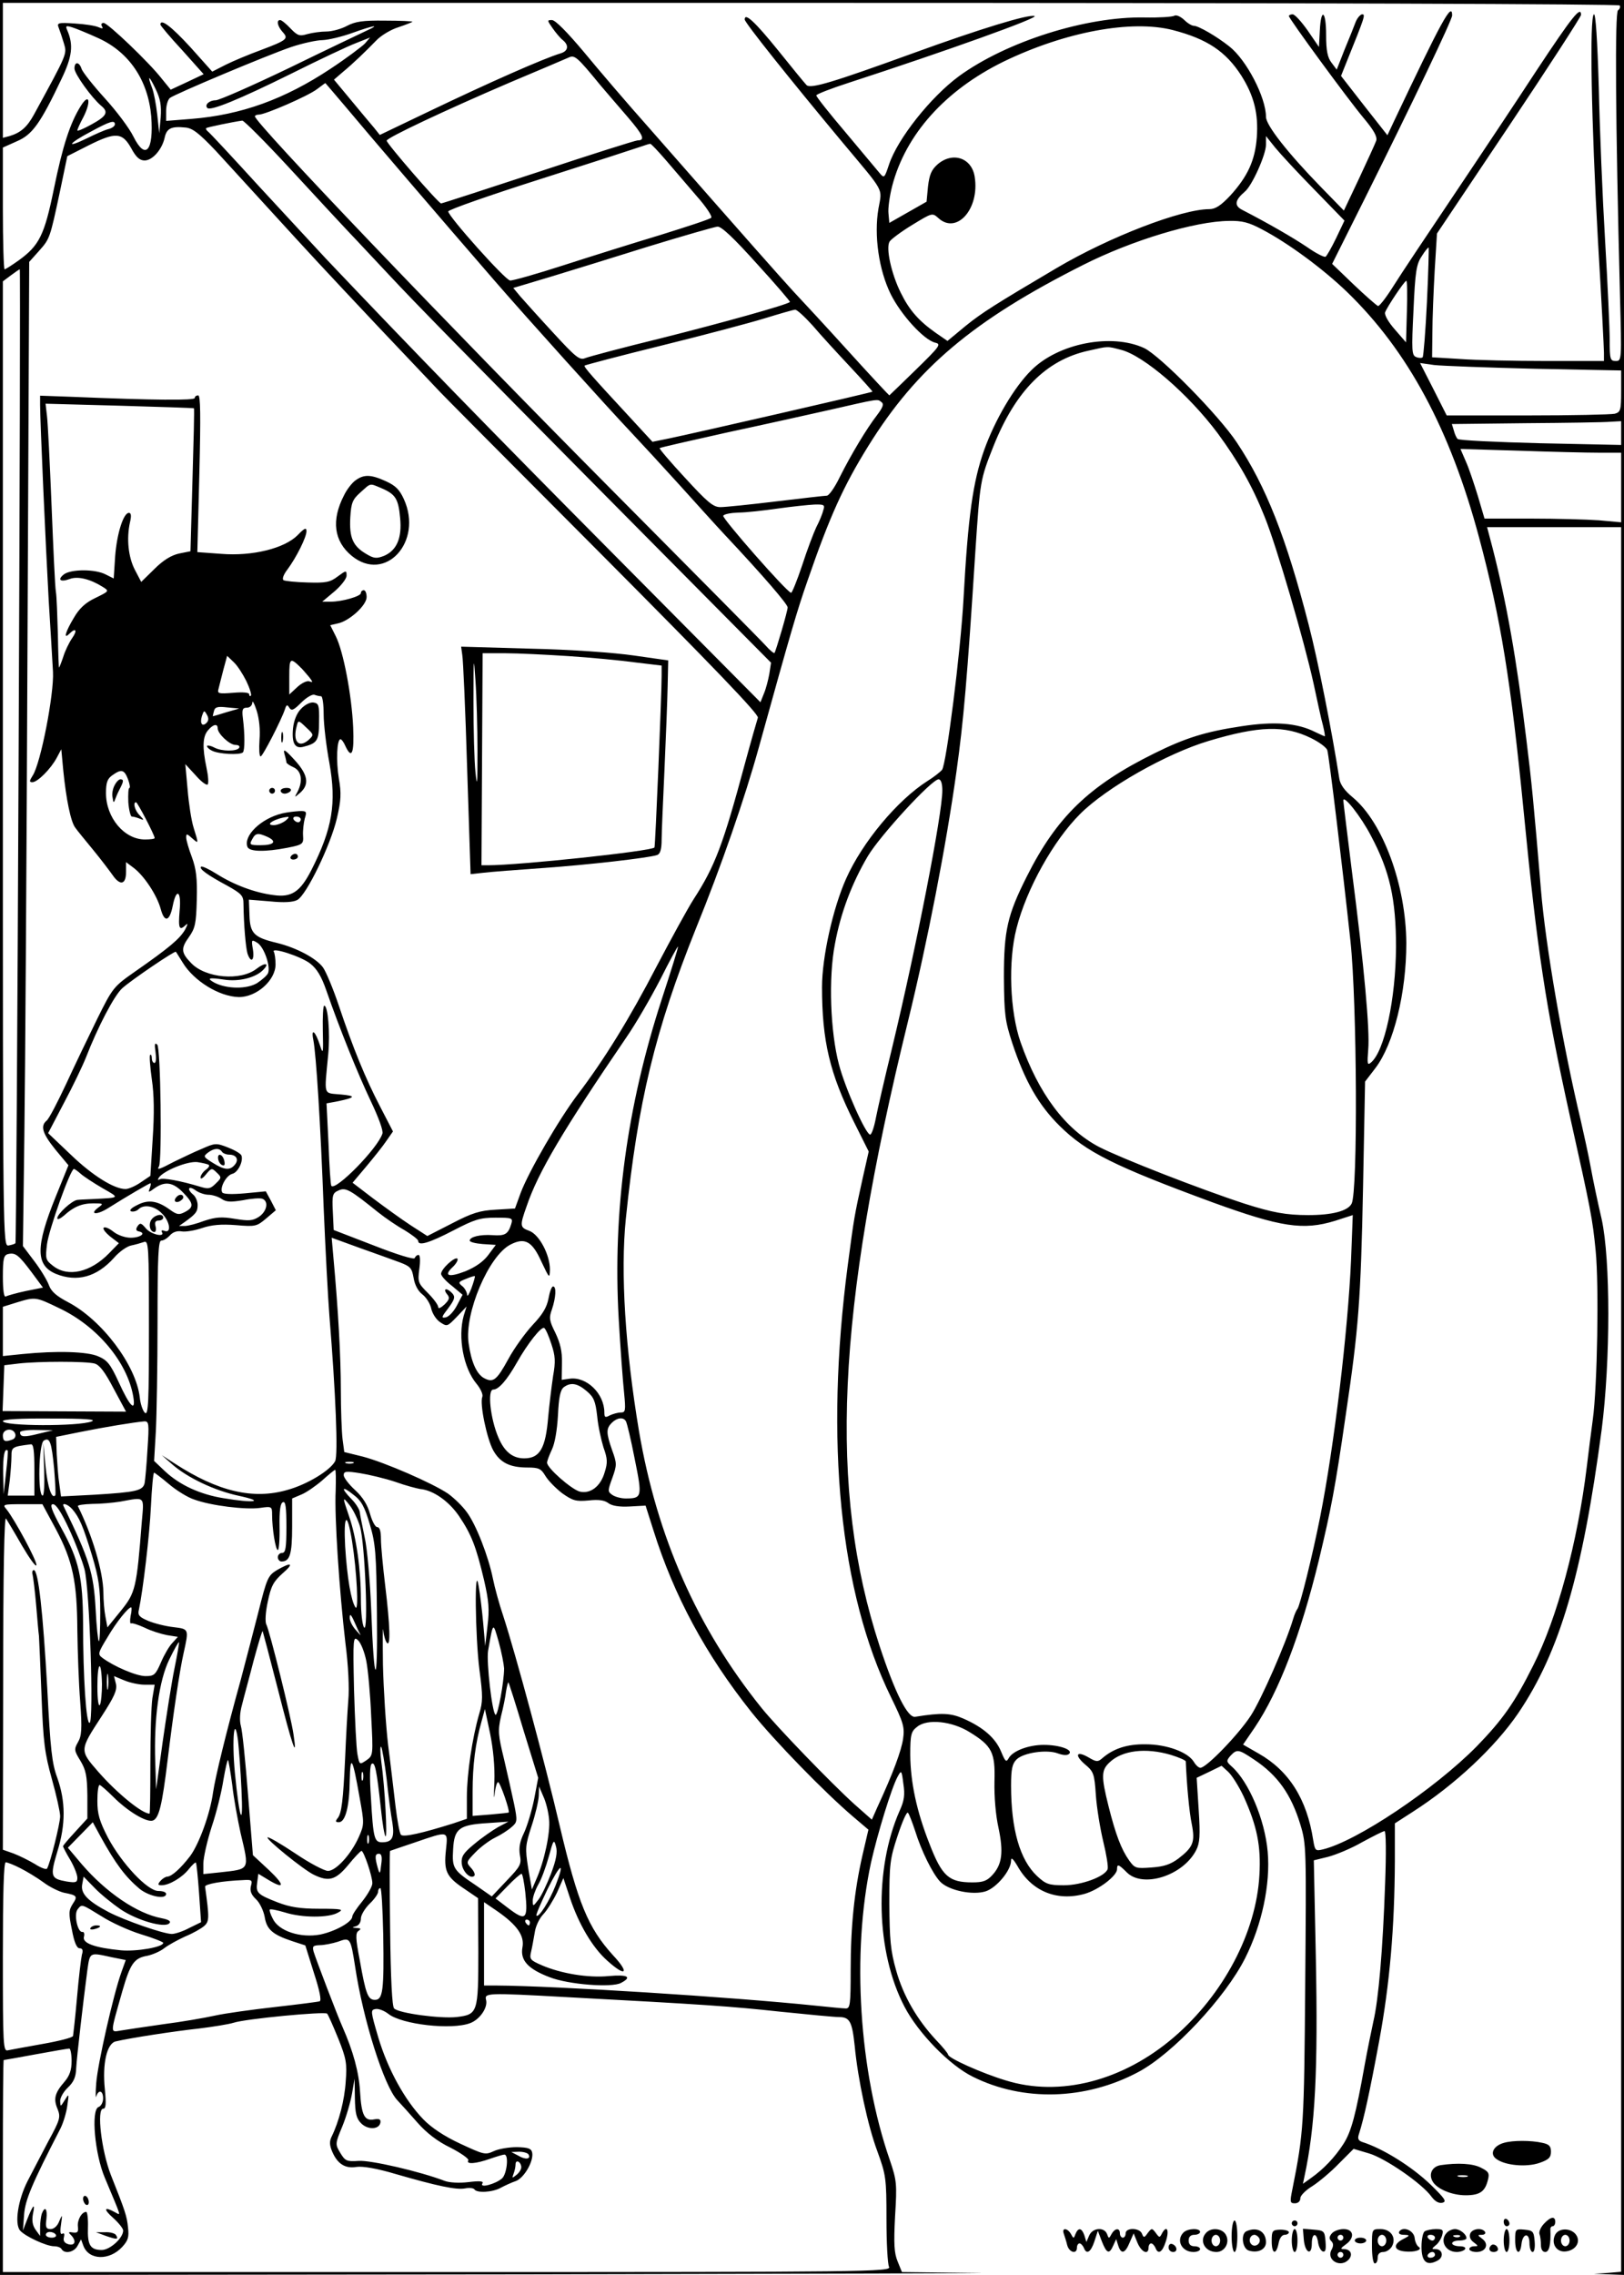 <?xml version="1.0" standalone="no"?>
<!DOCTYPE svg PUBLIC "-//W3C//DTD SVG 20010904//EN"
 "http://www.w3.org/TR/2001/REC-SVG-20010904/DTD/svg10.dtd">
<svg version="1.0" xmlns="http://www.w3.org/2000/svg"
 width="567pt" height="794pt" viewBox="0 0 567 794"
 preserveAspectRatio="xMidYMid meet">

<g transform="translate(0,794) scale(0.1,-0.1)"
fill="#000000" stroke="none">
<path d="M0 3970 l0 -3970 1833 2 c1007 2 1716 4 1574 5 l-258 3 -15 37 c-12
29 -14 60 -9 157 7 114 6 125 -18 196 -108 311 -134 723 -66 1039 23 102 72
262 93 300 13 24 14 23 20 -25 6 -38 3 -59 -13 -94 -90 -204 -83 -493 17 -684
48 -92 157 -204 238 -244 176 -88 394 -82 578 16 121 64 304 260 373 397 59
117 89 259 79 372 -10 113 -66 244 -125 297 -20 18 -20 20 -5 38 23 24 28 23
82 -13 83 -55 130 -122 162 -227 21 -69 21 -82 17 -559 -4 -491 -5 -514 -45
-715 -9 -44 -8 -48 9 -48 11 0 19 7 19 18 0 9 19 28 42 42 22 14 64 49 92 78
l52 52 54 -16 c57 -17 185 -105 218 -151 12 -16 25 -24 38 -21 16 4 9 14 -40
62 -65 63 -167 127 -240 150 -14 5 -17 12 -11 29 17 53 37 144 70 322 37 200
54 395 55 631 l0 130 62 40 c147 94 288 226 369 345 145 214 224 485 291 989
31 242 31 593 0 735 -13 55 -30 136 -38 180 -8 44 -24 116 -34 160 -64 268
-124 615 -140 810 -25 300 -33 380 -51 525 -34 279 -69 477 -118 668 l-19 72
234 0 234 0 0 -3044 0 -3045 -47 -4 -48 -3 53 -2 52 -2 0 3970 0 3970 -2835 0
-2835 0 0 -3970z m5655 3951 c3 -5 0 -13 -6 -17 -11 -7 -9 -379 7 -996 6 -227
6 -228 -15 -228 -19 0 -21 6 -21 73 0 39 -7 196 -16 347 -9 151 -19 392 -22
535 -5 168 -11 258 -17 255 -16 -8 -9 -379 14 -789 12 -200 21 -377 21 -392
l0 -29 -202 0 c-112 0 -247 3 -300 7 l-98 6 1 86 c0 47 4 145 8 216 l8 130
252 376 c138 206 251 381 251 387 0 33 -31 -6 -156 -195 -75 -115 -172 -260
-214 -323 -199 -297 -248 -370 -288 -433 -24 -38 -47 -67 -51 -65 -5 2 -43 35
-85 75 l-75 72 114 228 c168 337 305 624 305 639 0 50 -37 -19 -203 -369 l-23
-49 -81 103 -81 104 20 50 c63 156 66 165 54 165 -6 0 -17 -12 -23 -27 -6 -16
-23 -59 -39 -97 l-27 -69 -18 24 c-14 18 -19 42 -19 97 0 85 -18 97 -22 15
l-3 -57 -39 57 c-22 31 -45 57 -53 57 -7 0 -13 -3 -13 -6 0 -9 205 -289 261
-356 36 -43 48 -65 44 -79 -4 -11 -31 -70 -60 -132 l-53 -112 -79 81 c-117
120 -193 217 -193 246 0 68 -68 199 -128 246 -44 35 -108 72 -124 72 -7 0 -22
9 -34 21 -13 12 -28 18 -34 14 -7 -4 -53 -7 -104 -6 -204 4 -482 -84 -648
-205 -99 -73 -214 -218 -244 -308 -16 -48 -17 -49 -33 -30 -9 11 -62 74 -118
141 -57 67 -103 125 -103 130 0 4 51 24 113 44 347 113 667 228 649 233 -21 7
-191 -45 -422 -129 -281 -102 -360 -126 -374 -112 -6 6 -52 62 -100 122 -81
100 -116 132 -116 107 0 -11 159 -210 339 -426 153 -183 141 -160 128 -234
-16 -93 1 -214 43 -299 36 -72 115 -159 155 -169 22 -5 17 -12 -68 -95 -50
-49 -92 -89 -92 -89 -1 0 -65 68 -141 152 -76 84 -164 179 -195 212 -51 56
-140 156 -505 572 -73 82 -174 200 -225 262 -58 69 -100 112 -112 112 -17 0
-17 -1 2 -28 11 -16 27 -35 36 -42 22 -18 19 -38 -7 -46 -60 -18 -248 -101
-467 -206 l-165 -79 -20 25 c-12 14 -48 57 -81 97 l-59 71 29 25 c40 33 83 75
119 112 16 17 51 38 77 46 27 9 49 18 49 19 0 2 -43 4 -96 4 -77 1 -103 -3
-132 -18 -20 -11 -53 -20 -72 -20 -19 0 -49 -4 -67 -9 -27 -8 -34 -6 -59 20
-15 16 -31 29 -36 29 -14 0 -9 -22 9 -42 21 -23 16 -28 -77 -63 -41 -15 -96
-38 -122 -51 l-47 -24 -76 85 c-67 73 -105 102 -105 79 0 -3 34 -44 76 -89
l75 -84 -57 -27 -58 -27 -31 38 c-44 57 -188 194 -203 195 -8 0 -10 -5 -6 -12
5 -8 2 -9 -12 -3 -10 5 -48 11 -83 13 -59 4 -63 2 -56 -15 4 -10 12 -34 18
-54 11 -38 14 -32 -104 -248 -24 -44 -46 -64 -86 -76 l-23 -6 0 235 0 236
2819 0 c1730 0 2822 -4 2826 -9z m-5312 -114 c108 -49 174 -147 185 -273 9
-121 -20 -155 -62 -71 -14 29 -59 89 -100 134 -41 45 -77 91 -81 102 -8 26
-25 27 -25 2 0 -19 60 -102 93 -130 27 -22 20 -36 -33 -65 -27 -15 -50 -25
-50 -21 0 3 9 24 21 46 28 55 21 87 -9 39 -37 -59 -63 -138 -94 -290 -33 -161
-51 -197 -123 -249 -24 -17 -46 -31 -49 -31 -3 0 -6 96 -6 213 l0 212 49 22
c54 23 82 62 156 218 37 77 42 118 20 169 -7 16 -5 17 16 11 13 -4 55 -21 92
-38z m937 26 c-19 -9 -141 -67 -270 -130 -129 -62 -245 -113 -257 -113 -22 0
-40 -16 -29 -27 11 -11 111 30 289 118 100 50 204 99 231 109 l48 19 -18 -21
c-11 -11 -64 -51 -120 -88 -160 -106 -311 -161 -486 -175 l-88 -7 0 35 c0 19
6 39 13 45 18 14 339 149 424 178 39 13 89 24 110 24 21 1 67 12 103 25 75 27
101 31 50 8z m2815 2 c120 -31 185 -75 239 -159 44 -70 60 -132 54 -215 -6
-81 -32 -137 -93 -204 -33 -35 -52 -47 -73 -47 -97 0 -349 -97 -532 -205 -215
-127 -261 -156 -318 -202 l-64 -53 -42 29 c-58 41 -91 78 -121 139 -33 66 -53
157 -39 179 5 8 41 35 79 58 69 42 70 43 91 24 64 -59 145 32 127 144 -10 66
-77 89 -130 43 -21 -19 -28 -35 -33 -77 l-5 -53 -65 -37 -65 -37 -3 33 c-2 18
4 61 13 96 47 180 185 334 389 434 215 104 446 147 591 110z m-2000 -191 c22
-26 66 -77 97 -113 54 -63 62 -81 34 -81 -7 0 -162 -49 -346 -110 -183 -60
-336 -110 -340 -110 -9 0 -190 209 -190 219 0 10 206 107 430 203 102 43 194
82 205 87 21 10 29 4 110 -95z m-1534 -114 l-5 -55 -7 65 c-4 36 -12 78 -18
93 -18 47 -11 45 12 -3 17 -35 21 -58 18 -100z m645 38 c69 -83 331 -389 521
-608 110 -127 393 -441 482 -535 31 -33 104 -112 161 -175 57 -63 128 -142
159 -175 138 -147 221 -244 221 -255 0 -13 -41 -152 -46 -159 -2 -2 -16 9 -30
25 -14 16 -259 263 -543 549 -564 568 -1241 1276 -1241 1299 0 3 6 6 14 6 22
0 172 65 203 89 15 11 28 21 29 21 0 0 32 -37 70 -82z m-805 -63 c-1 -6 -11
-13 -24 -16 -12 -3 -46 -18 -74 -32 -76 -37 -65 -18 15 24 68 37 84 41 83 24z
m610 -152 c85 -92 192 -208 239 -257 47 -50 94 -100 105 -112 94 -101 258
-268 758 -773 l579 -584 -6 -39 c-4 -22 -12 -53 -19 -69 l-12 -30 -510 514
c-438 441 -707 718 -1005 1032 -36 39 -142 153 -236 255 -93 102 -173 188
-179 192 -5 4 -7 9 -5 11 4 3 95 22 126 26 6 0 80 -74 165 -166z m-258 61 c40
-44 122 -133 182 -199 158 -173 182 -199 390 -420 104 -110 194 -205 200 -211
5 -7 261 -264 569 -573 396 -398 557 -565 552 -576 -3 -9 -24 -82 -46 -163
-75 -279 -104 -356 -178 -470 -20 -31 -78 -137 -129 -234 -96 -185 -184 -327
-276 -448 -66 -87 -171 -269 -199 -343 l-20 -55 -67 -4 c-55 -3 -82 -11 -153
-48 l-86 -44 -59 38 c-32 21 -90 63 -130 93 l-72 55 48 57 c26 31 58 71 70 89
l23 33 -45 87 c-52 100 -94 203 -144 352 -19 57 -44 117 -55 133 -23 32 -92
69 -161 86 -80 19 -94 33 -96 96 l-2 55 74 -6 c48 -5 81 -3 95 5 32 17 116
191 138 284 15 64 16 89 7 140 -10 61 -7 137 6 137 3 0 11 -10 16 -22 23 -50
32 -29 28 64 -5 111 -34 265 -61 318 l-19 38 26 6 c40 8 101 63 101 92 0 13
-4 24 -10 24 -5 0 -10 -4 -10 -10 0 -11 -65 -30 -105 -30 l-30 0 43 36 c23 20
42 44 42 55 0 19 -1 19 -31 -3 -26 -20 -41 -23 -105 -21 -41 1 -79 5 -84 8 -6
4 0 20 14 38 31 42 66 112 66 133 0 14 -7 11 -30 -13 -46 -47 -159 -75 -268
-66 l-83 6 7 274 c5 204 4 273 -4 273 -7 0 -12 -4 -12 -9 0 -9 -139 -8 -428 4
l-112 4 0 -32 c0 -60 20 -502 30 -682 6 -99 13 -211 15 -250 4 -77 -43 -320
-71 -362 -12 -19 -12 -23 -1 -23 18 0 64 46 85 85 l16 30 7 -75 c10 -99 26
-179 42 -199 6 -9 35 -44 62 -77 28 -34 58 -74 68 -88 26 -38 47 -34 47 10 l0
35 28 -21 c37 -29 80 -95 93 -142 13 -49 31 -45 42 10 13 66 31 52 24 -18 -5
-61 -1 -70 22 -48 8 8 6 0 -3 -17 -19 -32 -54 -62 -176 -147 -73 -51 -77 -56
-130 -163 -30 -61 -79 -163 -109 -228 -30 -64 -60 -122 -68 -128 -23 -19 -15
-45 31 -102 l45 -54 -45 -111 c-70 -173 -70 -238 1 -268 74 -30 143 -11 203
56 18 21 45 40 60 43 15 3 35 9 44 12 17 7 18 -12 18 -300 0 -259 -2 -306 -14
-296 -7 6 -16 31 -18 54 -13 112 -132 270 -250 332 -40 21 -59 37 -67 59 -6
17 -29 55 -51 84 l-40 53 5 382 c3 210 8 983 11 1718 l6 1335 34 38 c38 43 38
42 74 211 l25 120 75 38 c94 47 117 45 148 -10 17 -32 30 -43 47 -43 27 0 61
38 70 80 7 32 23 40 72 35 25 -2 47 -19 106 -81z m3836 -136 l105 -108 -29
-61 c-16 -33 -33 -63 -37 -65 -4 -3 -34 12 -65 34 -51 34 -134 82 -225 129
-30 15 -27 34 8 64 25 20 74 129 74 164 l0 30 32 -40 c18 -22 79 -88 137 -147z
m-2265 104 c27 -31 75 -88 108 -126 33 -37 56 -72 51 -76 -4 -5 -84 -31 -177
-60 -93 -28 -246 -76 -339 -106 -93 -30 -177 -54 -186 -53 -16 0 -216 224
-216 241 0 6 146 57 325 114 179 57 336 108 350 113 14 5 27 9 30 9 3 1 27
-25 54 -56z m2081 -242 c92 -48 214 -138 298 -219 213 -206 360 -480 461 -857
76 -284 111 -501 156 -959 48 -491 76 -674 161 -1060 74 -331 79 -359 90 -470
12 -120 6 -474 -10 -590 -5 -38 -15 -113 -21 -165 -32 -262 -103 -527 -187
-693 -65 -130 -106 -188 -197 -282 -148 -150 -420 -332 -538 -360 -25 -6 -27
-4 -33 32 -22 144 -85 243 -191 303 l-54 31 41 60 c84 125 160 322 224 585 42
176 56 246 94 509 44 296 52 394 60 795 l7 365 36 47 c64 84 108 263 108 436
-1 203 -82 422 -187 509 -29 24 -44 45 -47 66 -26 166 -74 410 -107 537 -78
303 -149 483 -251 636 -63 95 -267 302 -323 329 -114 53 -300 17 -394 -77 -60
-59 -127 -173 -165 -279 -39 -110 -56 -228 -72 -519 -10 -184 -60 -578 -75
-597 -8 -9 -30 -26 -51 -39 -105 -67 -227 -213 -284 -341 -46 -103 -84 -274
-84 -378 0 -188 27 -302 112 -472 l51 -102 -21 -93 c-29 -131 -30 -136 -52
-303 -81 -615 -28 -1144 151 -1509 43 -88 48 -104 42 -145 -6 -41 -34 -118
-90 -239 l-19 -43 -60 53 c-83 75 -274 273 -326 338 -225 280 -364 596 -427
965 -48 287 -65 554 -46 741 42 408 102 657 245 1014 88 216 171 456 219 630
114 411 134 479 171 585 77 223 125 329 212 469 169 272 366 438 749 631 170
86 391 153 510 154 45 1 69 -5 114 -29z m-1762 -121 c66 -72 117 -132 115
-133 -11 -10 -237 -73 -448 -126 -135 -33 -255 -65 -267 -70 -19 -8 -32 2
-111 88 -49 53 -101 111 -115 127 l-25 30 127 38 c69 21 225 69 346 107 121
37 229 68 240 69 14 1 58 -41 138 -130z m2339 -133 c-5 -103 -12 -189 -15
-193 -3 -3 -14 -3 -23 1 -15 6 -16 22 -9 163 6 135 10 161 29 189 11 18 22 31
24 30 1 -2 -1 -87 -6 -190z m-4917 -1583 c-4 -934 -9 -1700 -11 -1702 -3 -3
-13 -6 -24 -8 -20 -3 -20 10 -20 1681 l0 1684 28 21 c15 11 29 21 31 21 2 0 0
-764 -4 -1697z m4847 1550 l-3 -108 -39 45 c-23 26 -37 51 -34 60 7 19 67 109
74 110 3 0 4 -48 2 -107z m-2074 -50 c27 -32 86 -96 130 -143 44 -47 79 -86
78 -87 -2 -3 -631 -147 -709 -163 l-59 -12 -82 89 c-125 135 -159 173 -155
177 2 2 123 34 269 70 146 36 308 79 360 95 52 16 100 30 106 30 6 1 34 -25
62 -56z m1076 -84 c79 -20 235 -154 338 -292 71 -97 120 -182 163 -290 41
-100 138 -432 171 -582 13 -60 27 -127 33 -147 5 -21 8 -38 6 -38 -1 0 -16 7
-33 15 -63 32 -143 38 -259 20 -126 -19 -195 -41 -302 -94 -229 -113 -342
-223 -446 -430 -68 -135 -80 -189 -80 -351 1 -131 4 -153 29 -230 44 -133 92
-217 166 -290 92 -91 190 -140 535 -267 237 -86 315 -98 426 -64 l62 20 -6
-157 c-11 -249 -59 -650 -108 -897 -27 -136 -70 -308 -79 -320 -4 -5 -11 -21
-15 -35 -26 -87 -111 -281 -148 -338 -43 -66 -155 -182 -176 -182 -6 0 -16 9
-23 21 -21 34 -95 61 -168 61 -65 1 -113 -15 -152 -49 -15 -13 -20 -13 -47 3
-43 25 -51 9 -13 -24 30 -25 33 -32 38 -107 3 -44 15 -117 26 -163 11 -45 18
-88 15 -96 -10 -26 -91 -56 -153 -56 -52 0 -63 4 -93 32 -60 56 -91 163 -91
316 0 57 4 76 19 91 24 24 107 36 145 21 20 -7 33 -7 39 -1 14 14 -34 31 -89
31 -53 0 -108 -21 -122 -46 -9 -16 -12 -13 -27 23 -19 46 -61 84 -132 115 -44
19 -75 21 -168 6 -26 -4 -70 83 -124 247 -179 547 -151 1161 99 2180 67 273
134 617 169 870 25 177 38 328 66 766 17 254 17 254 64 373 77 192 184 300
331 332 71 16 64 16 114 3z m1443 -66 l303 -6 0 -72 c0 -67 -2 -73 -22 -79
-13 -3 -150 -6 -305 -6 l-282 0 -46 91 -47 92 49 -7 c26 -3 184 -9 350 -13z
m-2295 -162 c-35 -45 -90 -136 -131 -218 -17 -35 -37 -63 -44 -63 -6 0 -86 -9
-177 -20 -91 -11 -178 -20 -195 -20 -25 0 -45 17 -123 102 -51 55 -91 102 -89
104 2 2 107 26 233 54 126 27 288 63 359 79 175 40 168 39 182 28 10 -7 6 -18
-15 -46z m-2385 24 c2 -1 -1 -113 -5 -250 l-7 -249 -40 -8 c-27 -6 -55 -23
-86 -54 l-46 -45 -22 42 c-23 44 -30 109 -17 167 5 21 4 32 -4 32 -19 0 -42
-72 -48 -152 l-5 -77 -28 14 c-36 19 -119 19 -145 1 -25 -19 -14 -29 19 -17
28 11 72 0 115 -27 24 -15 24 -15 -25 -39 -34 -16 -56 -36 -75 -69 -29 -48
-38 -78 -16 -56 23 23 29 12 10 -15 -11 -16 -25 -45 -31 -65 -7 -21 -14 -38
-15 -38 -1 0 -3 53 -4 118 -2 64 -4 131 -7 147 -3 17 -9 152 -15 300 -6 149
-13 289 -16 313 l-5 43 258 -7 c142 -4 259 -8 260 -9z m4983 -87 l0 -41 -282
6 c-155 4 -285 10 -289 15 -4 4 -10 17 -13 29 l-7 23 258 3 c142 1 275 3 296
5 l37 2 0 -42z m-77 -68 l77 0 0 -121 0 -122 -77 7 c-42 3 -149 6 -238 6
l-162 0 -23 78 c-13 42 -31 97 -42 121 l-19 44 203 -6 c112 -4 238 -7 281 -7z
m-2709 -202 c-3 -13 -14 -39 -24 -58 -9 -19 -32 -79 -49 -132 -18 -54 -36 -98
-39 -97 -15 2 -242 261 -237 269 4 6 27 10 53 11 26 0 88 7 137 14 50 7 107
13 128 14 35 1 38 -1 31 -21z m-2014 -595 c12 -25 19 -48 16 -51 -3 -3 -6 -1
-6 5 0 6 -22 8 -56 5 -51 -4 -56 -3 -51 14 3 11 10 41 17 67 l13 48 23 -22
c13 -12 32 -42 44 -66z m195 42 c5 -6 17 -19 25 -29 13 -17 13 -19 0 -14 -8 3
-27 -6 -42 -20 l-28 -26 0 63 c0 67 3 68 45 26z m66 -95 c5 0 9 -28 9 -63 0
-35 9 -111 20 -170 25 -140 11 -228 -63 -374 -39 -76 -69 -96 -132 -87 -65 8
-139 36 -199 74 -27 17 -51 28 -54 25 -8 -7 22 -29 91 -66 50 -28 57 -35 57
-63 1 -75 8 -153 14 -174 12 -35 25 -25 19 14 -6 35 -5 36 16 23 23 -15 46
-81 37 -105 -3 -8 -20 -23 -38 -35 -36 -22 -106 -21 -149 1 -29 16 -21 19 33
11 51 -8 109 6 136 33 25 25 8 28 -22 5 -56 -44 -179 -33 -229 20 -35 36 -36
51 -7 91 21 30 25 46 27 130 2 74 -2 107 -17 148 -11 29 -20 60 -20 69 0 14 2
14 20 -2 24 -21 24 -22 6 36 -8 25 -17 85 -21 133 l-8 89 36 -39 c19 -22 38
-36 42 -32 4 4 2 30 -4 58 -15 71 -14 110 6 132 18 21 33 23 33 6 0 -19 42
-58 62 -58 11 0 16 -4 13 -10 -8 -13 -61 -13 -87 1 -11 6 -22 8 -25 6 -2 -3 5
-11 17 -17 23 -12 97 -16 108 -6 7 8 7 63 0 119 -4 31 -1 37 14 37 10 0 18 7
19 18 0 9 7 -3 15 -28 9 -28 13 -67 10 -102 -2 -32 -1 -58 4 -58 7 0 72 126
85 165 5 16 8 17 15 5 8 -12 15 -9 42 18 18 18 39 30 46 27 8 -3 18 -5 23 -5z
m-331 -56 c-25 -8 -46 -14 -47 -14 0 0 1 8 4 18 3 14 12 17 46 13 l42 -4 -45
-13z m-69 -37 c-15 -15 -24 -2 -16 24 7 20 8 21 17 5 7 -12 7 -21 -1 -29z
m3856 -53 c29 -14 54 -33 57 -42 6 -18 54 -416 81 -667 23 -215 26 -876 4
-916 -13 -26 -69 -40 -151 -40 -78 0 -126 9 -223 40 -156 51 -430 158 -508
198 -118 62 -211 186 -274 366 -37 107 -44 281 -14 397 35 138 129 306 222
399 92 92 302 211 449 255 177 53 265 55 357 10z m-4130 -144 c6 -16 8 -30 5
-30 -4 0 -5 -22 -4 -50 2 -27 8 -50 12 -50 5 0 17 -3 27 -7 17 -7 17 -6 1 11
-17 16 -25 46 -13 46 5 0 65 -115 65 -125 0 -3 -15 -5 -34 -5 -72 0 -136 76
-136 162 0 37 5 50 22 62 32 23 42 20 55 -14z m2843 -39 c0 -82 -90 -544 -176
-901 -25 -102 -50 -211 -56 -242 -6 -32 -15 -58 -20 -58 -15 0 -87 161 -109
245 -30 114 -37 302 -14 420 20 109 59 212 115 307 43 72 223 268 247 268 8 0
13 -14 13 -39z m1497 -159 c65 -122 87 -220 87 -387 -1 -181 -40 -365 -88
-404 -12 -10 -13 -4 -9 46 6 66 -14 290 -58 630 -16 128 -29 235 -29 239 0 22
62 -56 97 -124z m-2477 -571 c-121 -372 -171 -739 -150 -1112 6 -106 15 -224
19 -261 6 -62 5 -68 -12 -68 -10 0 -27 -5 -38 -10 -16 -9 -19 -7 -19 10 0 66
-62 126 -121 118 l-28 -4 1 58 c1 42 -6 70 -23 106 -21 42 -23 52 -12 82 14
42 16 80 4 80 -5 0 -12 -19 -16 -42 -6 -31 -20 -55 -55 -92 -26 -28 -65 -82
-85 -119 -41 -75 -53 -84 -85 -67 -26 14 -45 57 -54 122 -15 104 70 305 146
344 50 26 76 12 108 -59 28 -59 29 -61 30 -28 0 51 -37 122 -72 135 -33 12
-34 17 -9 87 40 118 128 266 347 587 34 49 87 141 120 205 32 64 60 115 61
113 2 -1 -24 -84 -57 -185z m-1227 126 c23 -18 39 -44 56 -93 48 -138 110
-291 155 -386 28 -59 45 -105 41 -115 -17 -52 -163 -200 -178 -182 -3 2 -7 68
-10 146 l-7 142 33 6 c69 14 73 20 17 25 -63 6 -58 -8 -44 141 7 75 -1 169
-14 169 -4 0 -6 -39 -5 -87 2 -81 1 -85 -10 -51 -16 50 -32 62 -23 18 10 -52
25 -292 36 -585 6 -143 15 -313 20 -377 22 -269 31 -488 20 -508 -17 -32 -97
-81 -166 -100 -120 -35 -243 -6 -394 92 l-45 29 34 -30 c55 -49 151 -94 236
-112 93 -20 52 -26 -55 -8 -81 13 -153 46 -204 94 l-38 36 6 102 c3 56 6 229
6 385 0 229 3 282 13 282 8 0 21 8 31 19 10 11 25 16 41 13 13 -2 45 3 71 12
33 11 66 14 118 10 68 -6 73 -4 105 23 l34 29 -17 33 -18 33 -73 -7 c-45 -4
-75 -3 -79 3 -10 16 14 60 35 65 20 5 39 44 32 64 -3 7 -24 19 -47 28 -41 16
-45 16 -92 -5 -27 -11 -70 -32 -97 -45 -51 -27 -61 -30 -52 -16 11 19 6 414
-6 425 -9 8 -10 2 -6 -26 3 -21 2 -38 -4 -38 -5 0 -9 8 -9 17 0 9 -3 14 -6 11
-3 -3 0 -41 6 -85 8 -52 9 -121 3 -208 l-8 -129 -34 -23 c-19 -13 -42 -23 -53
-23 -39 0 -114 46 -190 119 l-80 76 55 105 c31 58 65 129 77 159 42 108 99
217 127 242 31 28 184 132 187 127 2 -2 12 -19 24 -38 39 -64 127 -118 195
-120 62 -1 129 58 129 114 0 19 -3 39 -6 44 -11 18 95 -16 127 -41z m-308
-657 c3 -5 15 -10 25 -10 25 0 35 -17 20 -35 -17 -21 -37 -19 -78 7 -32 20
-33 22 -16 35 21 16 40 17 49 3z m-46 -46 c4 -3 -2 -11 -12 -18 -9 -7 -17 -19
-17 -26 0 -7 9 -2 19 11 19 23 21 23 38 6 17 -16 17 -18 -4 -38 -18 -18 -25
-20 -54 -11 -69 21 -131 32 -141 26 -7 -4 -8 -2 -4 5 15 24 100 59 135 55 19
-3 37 -7 40 -10z m-447 -31 c10 -9 45 -32 76 -50 61 -35 63 -33 -33 -38 -22
-1 -47 -2 -55 -3 -19 -2 -70 -49 -70 -64 0 -6 10 -2 23 9 34 31 62 43 103 43
35 0 36 -1 18 -14 -34 -25 -7 -28 33 -3 65 41 144 87 148 87 3 0 1 -8 -2 -17
-6 -16 -5 -16 17 0 36 25 64 21 99 -15 37 -38 39 -51 7 -68 -21 -11 -28 -10
-53 8 -44 32 -76 36 -114 16 -21 -10 -29 -19 -21 -22 8 -2 19 1 25 7 19 19 57
12 82 -14 28 -27 35 -71 9 -61 -8 3 -12 2 -9 -4 13 -20 -38 -9 -56 13 -16 19
-20 20 -29 7 -7 -11 -5 -16 5 -18 27 -6 5 -22 -29 -22 -19 0 -45 9 -60 21 -15
12 -30 18 -34 14 -4 -4 6 -17 23 -31 l30 -23 -34 -35 c-65 -67 -144 -85 -196
-44 -26 20 -27 25 -21 75 6 50 82 263 94 263 3 0 14 -8 24 -17z m446 -73 c12
0 33 -6 45 -14 17 -12 33 -12 76 -5 29 6 59 8 67 5 23 -9 16 -44 -12 -63 -22
-14 -35 -15 -84 -7 -47 8 -67 6 -107 -7 -26 -10 -57 -18 -68 -18 l-20 0 20 14
c39 28 45 36 45 59 0 13 -7 29 -15 36 -24 20 -17 33 7 16 12 -9 33 -16 46 -16z
m592 -61 c25 -20 66 -48 93 -63 26 -16 47 -32 47 -37 0 -19 39 -7 122 36 75
39 94 45 148 45 59 0 61 -1 55 -22 -11 -36 -22 -42 -65 -39 -44 3 -80 -6 -80
-19 0 -5 20 -10 45 -12 l46 -3 -26 -35 c-17 -23 -44 -42 -80 -57 -60 -23 -78
-16 -43 16 12 12 18 24 15 28 -9 8 -57 -36 -57 -53 0 -7 17 -26 38 -42 l37
-31 -20 -38 c-11 -21 -28 -39 -39 -41 -16 -3 -15 1 9 32 22 30 25 39 15 51 -7
8 -17 15 -22 15 -6 0 -5 -7 2 -16 11 -13 10 -19 -8 -37 -13 -12 -22 -16 -22
-9 0 7 -16 29 -36 49 -34 34 -36 38 -30 84 4 29 3 49 -3 49 -5 0 -11 -5 -13
-11 -2 -6 -59 11 -143 44 l-140 54 -3 64 c-3 58 -1 65 20 74 25 12 41 2 138
-76z m76 -175 c37 -14 42 -20 48 -54 4 -24 15 -46 31 -58 14 -11 28 -34 31
-51 4 -16 17 -37 31 -46 24 -16 25 -15 58 19 l34 36 -10 -32 c-21 -76 -1 -183
45 -238 14 -17 23 -37 20 -45 -10 -24 16 -147 38 -187 24 -43 58 -60 120 -60
39 0 47 -4 62 -29 10 -17 37 -44 59 -61 37 -26 48 -29 92 -25 35 4 56 1 70
-10 13 -9 38 -13 74 -11 l55 3 27 -85 c72 -230 183 -435 342 -635 80 -100 255
-280 356 -366 l53 -45 -21 -90 c-28 -123 -41 -245 -41 -401 0 -120 -2 -133
-17 -133 -10 0 -58 5 -108 10 -290 30 -907 69 -1112 70 l-43 0 0 145 0 146 44
-30 c71 -49 98 -87 90 -128 -8 -45 19 -75 95 -104 67 -26 217 -37 249 -20 40
21 24 30 -43 24 -72 -7 -167 9 -234 38 -39 17 -43 21 -37 46 4 16 9 46 13 68
3 23 17 51 31 65 13 14 34 48 47 75 l22 50 23 -69 c30 -91 79 -174 130 -219
65 -59 80 -45 20 19 -87 96 -122 181 -186 452 -51 218 -153 597 -197 732 -14
41 -30 100 -36 130 -16 79 -59 189 -91 232 -15 21 -45 50 -66 65 -55 37 -221
109 -297 129 l-65 16 -6 45 c-3 25 -6 103 -6 172 0 114 -9 278 -26 463 l-6 68
99 -36 c54 -19 117 -42 139 -50z m-1286 -34 l40 -54 -60 -12 c-33 -7 -64 -16
-70 -19 -6 -4 -10 21 -10 69 0 63 3 75 18 79 26 6 37 -3 82 -63z m1536 -56
c-8 -21 -15 -32 -15 -23 -1 9 -8 23 -17 30 -15 12 -14 15 12 25 16 7 30 11 32
10 1 -2 -4 -20 -12 -42z m-1439 -70 c133 -63 237 -188 258 -307 10 -58 -11
-38 -51 50 -29 63 -40 76 -71 89 -38 17 -146 20 -265 8 l-68 -7 0 86 0 86 48
15 c66 20 66 20 149 -20z m1718 -125 c14 -42 15 -61 6 -112 -5 -34 -13 -98
-17 -142 -9 -110 -29 -145 -84 -145 -40 0 -69 23 -90 73 -28 65 -39 167 -18
167 19 0 48 33 83 95 38 67 85 126 95 120 5 -3 16 -28 25 -56z m-1595 -68 c18
-5 36 -29 67 -88 l43 -80 -215 1 -216 1 3 80 3 80 50 6 c70 8 235 8 265 0z
m1718 -96 c25 -21 31 -35 37 -88 3 -34 14 -83 22 -109 14 -39 15 -53 4 -87
-14 -49 -50 -76 -87 -67 -29 8 -114 82 -114 101 0 6 8 27 17 46 10 21 18 66
21 119 3 62 8 88 20 98 24 18 47 15 80 -13z m-1728 -106 c-44 -18 -310 -17
-310 1 0 6 62 10 168 9 121 0 160 -3 142 -10z m1865 1 c4 -6 18 -65 31 -132
27 -133 26 -138 -32 -138 -16 0 -38 6 -47 13 -16 11 -15 15 1 59 16 45 16 50
-1 97 -21 60 -21 75 -1 95 18 18 40 21 49 6z m-1670 -97 c-3 -54 -8 -108 -10
-119 -6 -27 -29 -32 -176 -41 l-116 -6 -6 44 c-4 24 -7 71 -9 104 l-2 60 84
17 c84 17 188 34 223 37 17 1 18 -7 12 -96z m-462 53 c3 -8 -1 -17 -9 -20 -26
-10 -34 -7 -34 14 0 23 35 28 43 6z m82 0 c-51 -13 -65 -12 -65 5 0 5 26 9 58
8 l57 -1 -50 -12z m54 -122 c4 -49 6 -91 4 -93 -12 -15 -27 29 -34 101 l-8 83
3 -92 c2 -51 0 -93 -5 -93 -18 0 -14 181 4 192 21 13 27 -6 36 -98z m-69 -4
l0 -90 -46 0 -47 0 7 53 c3 28 6 66 6 84 0 32 2 34 68 42 9 1 12 -23 12 -89z
m-99 -11 l-8 -74 -2 71 c-1 62 5 92 16 81 1 -2 -1 -37 -6 -78z m1212 34 c-7
-2 -19 -2 -25 0 -7 3 -2 5 12 5 14 0 19 -2 13 -5z m-61 -95 c-5 -88 13 -354
34 -533 10 -76 14 -159 10 -200 -3 -38 -8 -128 -11 -200 -7 -149 -12 -195 -27
-212 -8 -10 -6 -13 5 -13 23 0 37 55 38 146 2 94 10 80 34 -57 17 -93 17 -97
-2 -140 -27 -61 -80 -119 -108 -119 -12 0 -64 27 -114 61 -51 34 -94 59 -97
56 -6 -6 123 -111 161 -130 53 -26 77 -19 121 34 21 26 42 48 46 49 8 0 38
-88 38 -113 0 -11 -16 -39 -35 -63 -19 -23 -35 -47 -35 -53 0 -19 -59 -52
-112 -63 -69 -13 -146 12 -166 56 -8 15 -12 29 -10 31 2 3 26 -2 53 -10 60
-19 152 -19 184 -1 23 12 16 14 -65 14 -67 0 -102 6 -144 22 -72 28 -77 34
-72 70 l4 30 33 -20 c59 -36 61 -21 4 33 l-56 52 -17 211 c-9 116 -20 224 -25
240 -5 18 -4 46 4 74 6 25 25 93 40 152 16 59 30 106 32 105 1 -2 25 -93 53
-202 51 -201 69 -252 55 -160 -8 60 -84 364 -95 385 -5 9 -3 44 5 80 11 54 20
70 51 98 42 36 33 42 -19 12 -31 -19 -35 -27 -65 -147 -18 -71 -46 -177 -62
-238 -51 -184 -88 -337 -96 -390 -10 -75 -49 -181 -80 -223 -33 -43 -64 -71
-80 -72 -6 0 -17 -7 -24 -15 -10 -12 -9 -15 4 -15 27 0 72 27 95 56 12 15 23
25 25 23 2 -2 7 -50 11 -106 l7 -102 -41 -20 c-22 -12 -50 -21 -61 -21 -29 0
-164 47 -220 76 -74 39 -99 65 -93 97 l5 27 38 -39 c21 -22 62 -55 91 -75 58
-39 153 -66 170 -49 7 7 -1 13 -27 18 -85 16 -193 89 -279 189 l-48 57 43 44
44 45 26 -48 c54 -98 88 -143 138 -185 33 -26 92 -38 92 -17 0 6 -12 10 -27
10 -38 0 -128 96 -176 186 -30 58 -37 83 -37 128 0 31 3 56 8 56 4 -1 25 -19
47 -41 51 -51 117 -91 139 -83 21 8 32 53 51 209 19 157 42 314 56 375 19 86
19 84 -36 91 -27 3 -67 13 -88 22 -31 13 -37 20 -32 39 14 66 37 257 42 361 3
64 8 117 11 117 2 0 26 -18 52 -40 26 -22 66 -47 89 -54 57 -21 178 -36 229
-29 41 6 42 5 42 -24 0 -48 12 -123 20 -123 4 0 7 37 6 82 -1 57 3 82 12 85 9
4 12 -18 12 -86 0 -74 -3 -91 -15 -91 -8 0 -15 -7 -15 -15 0 -8 6 -15 13 -15
29 0 37 25 37 122 l0 98 33 14 c17 7 50 30 72 49 22 20 42 36 45 37 3 0 3 -33
2 -72z m208 30 c36 -13 75 -23 87 -25 45 -4 100 -42 136 -95 43 -64 59 -105
87 -223 17 -74 19 -103 12 -160 l-8 -70 -7 80 c-4 44 -11 103 -16 130 -15 89
-12 -178 3 -294 12 -90 12 -111 -1 -153 -24 -83 -43 -209 -43 -290 l0 -76 -47
-16 c-108 -34 -174 -49 -183 -40 -5 5 -13 50 -19 99 -6 50 -17 146 -26 215 -8
69 -16 195 -18 280 -1 85 -1 139 1 120 2 -19 8 -39 13 -44 13 -14 11 58 -6
199 -8 66 -15 139 -15 163 0 27 -4 42 -13 42 -7 0 -18 21 -25 46 -9 32 -25 58
-52 83 -22 20 -40 44 -40 52 0 14 8 15 58 7 31 -5 86 -18 122 -30z m-89 -148
c20 -67 23 -101 25 -310 3 -269 -10 -262 -20 12 -4 101 -14 215 -23 253 -8 39
-16 78 -17 88 -1 9 -14 30 -29 45 -38 39 -34 48 7 15 28 -21 39 -42 57 -103z
m-796 8 c-18 -231 -22 -247 -73 -310 l-47 -58 -7 38 c-4 20 -7 58 -7 83 -1 75
-39 201 -89 302 -2 4 20 7 50 8 29 0 73 4 98 8 88 16 83 21 75 -71z m762 -16
c17 -58 30 -375 14 -352 -6 8 -11 52 -11 97 0 105 -16 218 -41 290 -24 70 -24
72 2 39 12 -15 28 -48 36 -74z m-1062 -9 c59 -111 74 -183 75 -353 1 -74 5
-187 10 -250 7 -96 5 -119 -8 -141 -14 -25 -13 -29 9 -65 19 -32 23 -52 24
-120 l0 -81 -42 -46 c-24 -26 -43 -48 -43 -51 0 -2 11 -24 25 -47 14 -24 25
-52 25 -63 0 -16 -5 -18 -37 -13 -56 10 -59 17 -33 104 30 96 29 176 0 258
-19 51 -24 100 -35 312 -15 266 -31 413 -47 413 -5 0 -7 -8 -4 -17 2 -10 8
-56 12 -103 4 -47 8 -96 10 -110 1 -14 5 -108 9 -210 6 -161 11 -199 36 -289
16 -57 29 -116 29 -130 0 -25 -35 -166 -46 -183 -3 -4 -22 3 -42 16 -20 12
-54 29 -75 37 l-37 13 1 586 c0 385 4 580 10 570 5 -8 31 -51 56 -95 26 -44
48 -75 50 -68 4 12 -77 162 -105 196 -14 16 -11 17 56 17 l70 0 47 -87z m46 1
c22 -47 46 -111 54 -141 18 -68 33 -527 18 -536 -12 -7 -23 156 -23 348 -1
159 -14 219 -75 330 -36 66 -42 85 -30 85 11 0 30 -30 56 -86z m11 69 c25 -29
38 -59 69 -161 24 -80 29 -115 29 -201 0 -57 -2 -102 -5 -99 -3 2 -8 51 -11
109 -7 130 -22 177 -112 362 -7 14 15 7 30 -10z m977 -111 c17 -107 24 -250
12 -232 -15 22 -29 102 -36 213 -6 113 7 124 24 19z m-773 -262 c-3 -17 -2
-29 2 -26 4 2 25 -5 47 -15 22 -11 57 -22 78 -26 l38 -6 -19 -21 c-11 -11 -29
-42 -40 -68 -19 -44 -24 -48 -54 -48 -32 0 -111 34 -151 64 -16 12 -15 17 18
71 32 55 73 105 83 105 2 0 2 -14 -2 -30z m802 -65 c4 -6 -3 1 -15 15 -13 14
-23 34 -22 45 0 14 5 10 16 -15 8 -19 18 -40 21 -45z m502 -118 c0 -45 -22
-167 -30 -162 -12 7 -32 184 -26 223 18 103 17 102 37 32 10 -36 18 -78 19
-93z m-481 25 c6 -31 14 -118 17 -193 7 -135 7 -136 -17 -153 -24 -16 -24 -16
-31 21 -4 21 -9 123 -12 226 -4 180 -3 188 14 172 10 -9 23 -42 29 -73z m-670
-26 c-10 -49 -28 -164 -41 -255 l-23 -166 -3 95 c-5 151 13 284 49 358 17 35
32 62 34 60 1 -2 -6 -43 -16 -92z m-253 -54 c0 -31 -3 -64 -7 -72 -5 -9 -9 17
-9 64 0 89 14 96 16 8z m21 -14 c-2 -13 -4 -3 -4 22 0 25 2 35 4 23 2 -13 2
-33 0 -45z m127 12 l36 0 -8 -47 c-4 -27 -7 -128 -7 -226 0 -97 -1 -177 -3
-177 -26 0 -113 71 -178 145 -67 77 -67 75 11 195 44 68 54 90 50 112 l-7 28
36 -15 c19 -8 51 -15 70 -15z m1324 -160 l51 -165 -14 -74 c-8 -40 -24 -93
-35 -117 -15 -31 -19 -52 -15 -78 6 -32 3 -39 -46 -90 l-52 -55 -56 39 c-79
53 -83 59 -79 126 4 72 21 85 121 91 l72 5 -36 -19 c-19 -11 -57 -37 -83 -59
-39 -32 -46 -44 -44 -68 3 -29 31 -56 44 -43 4 4 -1 16 -11 27 -18 20 -18 21
14 54 18 19 49 42 69 52 21 10 47 27 58 37 20 17 21 21 9 80 -7 34 -23 104
-35 156 -21 86 -22 100 -11 150 8 31 16 71 18 89 3 18 7 32 8 30 2 -2 26 -77
53 -168z m-102 -180 c-2 -47 -2 -66 1 -42 2 23 8 42 12 42 7 0 42 -101 37
-106 0 -1 -29 -4 -63 -7 l-63 -5 0 86 c0 91 10 169 31 243 l12 44 18 -85 c11
-54 17 -116 15 -170z m1660 174 c78 -48 89 -71 86 -172 -1 -53 4 -116 14 -161
18 -85 13 -128 -21 -165 -19 -21 -33 -26 -70 -26 -82 0 -106 21 -150 135 -45
114 -66 214 -67 310 0 71 3 82 24 98 35 29 122 20 184 -19z m-2543 -199 c7
-144 -7 -107 -23 58 -11 115 -2 209 11 112 3 -27 9 -104 12 -170z m507 35 c6
-58 15 -126 20 -152 8 -52 -1 -68 -36 -68 -27 0 -31 13 -39 156 -5 73 -4 114
3 118 11 7 17 -21 32 -158 5 -49 12 -92 16 -95 7 -7 -2 170 -15 262 -4 31 -4
54 0 50 3 -5 12 -55 19 -113z m2738 85 c29 -9 52 -19 52 -23 3 -76 12 -178 21
-219 12 -62 5 -80 -47 -120 -27 -20 -50 -28 -94 -31 -54 -4 -58 -3 -78 25 -27
38 -47 90 -72 190 -26 104 -25 125 4 152 44 42 126 52 214 26z m-3277 -106 c5
-46 19 -121 29 -167 31 -131 34 -125 -72 -137 l-58 -6 0 37 c0 20 13 78 29
128 17 50 35 124 41 164 7 40 14 71 16 69 2 -2 9 -42 15 -88z m3531 -39 c47
-104 61 -173 55 -275 -11 -199 -125 -416 -298 -565 -178 -153 -399 -210 -588
-151 -83 25 -201 78 -201 90 0 4 -19 27 -42 51 -66 71 -114 153 -139 242 -20
70 -23 107 -24 233 0 139 2 157 29 238 16 49 32 85 36 80 4 -4 15 -33 25 -63
22 -71 61 -149 87 -177 29 -31 114 -49 160 -34 38 13 88 73 88 107 0 13 7 7
23 -20 49 -87 137 -123 234 -96 49 14 113 63 113 86 0 19 5 18 34 -11 56 -56
196 -12 242 77 13 25 15 51 9 142 l-7 111 44 21 43 21 23 -21 c13 -12 37 -50
54 -86z m-3075 58 c-3 -7 -5 -2 -5 12 0 14 2 19 5 13 2 -7 2 -19 0 -25z m650
-138 c5 -46 -17 -148 -45 -210 l-15 -35 -13 75 c-11 70 -10 79 12 147 13 39
24 86 25 105 l1 33 15 -35 c9 -19 18 -55 20 -80z m2919 -222 c-8 -232 -23
-407 -41 -483 -7 -33 -21 -100 -30 -150 -32 -179 -47 -234 -74 -277 -30 -47
-70 -89 -114 -120 l-28 -20 5 24 c38 175 48 370 40 769 l-7 336 49 12 c27 7
81 29 119 51 39 21 74 39 79 39 5 1 6 -77 2 -181z m-3549 140 c-3 -7 -5 -2 -5
12 0 14 2 19 5 13 2 -7 2 -19 0 -25z m270 -24 c-8 -74 1 -94 62 -135 l50 -34
1 -186 c0 -215 -2 -220 -76 -229 -56 -6 -201 13 -218 30 -7 7 -12 101 -14 280
-2 149 -2 270 0 270 2 1 41 14 88 30 117 40 114 41 107 -26z m367 -83 c-14
-36 -33 -77 -44 -91 -19 -25 -20 -25 -20 -3 0 12 9 37 19 55 11 18 27 62 37
98 16 59 18 62 25 36 6 -20 1 -47 -17 -95z m-593 32 c-4 -35 -5 -36 -12 -13
-11 39 -10 50 4 50 9 0 12 -11 8 -37z m-1259 -14 c22 -11 58 -33 80 -49 21
-16 54 -32 71 -36 46 -9 49 -12 31 -39 -14 -22 -15 -33 -3 -90 8 -44 17 -65
27 -65 10 0 13 -7 8 -22 -3 -13 -11 -79 -17 -148 -6 -69 -13 -130 -14 -136 -2
-6 -50 -18 -107 -28 -56 -10 -111 -20 -120 -22 -17 -5 -18 15 -18 325 0 223 3
331 10 331 6 0 29 -9 52 -21z m1868 -59 c-22 -56 -59 -114 -67 -106 -3 2 15
43 38 91 46 93 63 102 29 15z m-106 -25 c10 -96 2 -102 -62 -53 l-42 32 42 43
c23 24 45 43 49 43 3 0 9 -29 13 -65z m-958 22 c-4 -17 1 -30 18 -46 13 -12
26 -40 30 -61 7 -44 27 -62 96 -85 l46 -15 30 -96 c20 -61 27 -97 20 -99 -6
-2 -76 -11 -156 -20 -80 -9 -174 -22 -210 -30 -36 -8 -117 -22 -180 -30 -63
-9 -130 -19 -148 -22 -38 -6 -38 -15 5 137 28 97 41 116 88 124 18 4 44 15 58
26 14 11 47 29 73 41 27 11 57 28 67 37 18 16 18 28 3 137 -1 9 58 20 133 23
30 2 33 0 27 -21z m462 -170 c3 -194 -1 -227 -29 -227 -24 0 -32 19 -53 139
-15 77 -15 95 -4 102 10 7 8 9 -7 10 -17 1 -17 2 -2 6 10 3 17 14 17 27 0 12
14 35 30 51 17 16 30 35 30 42 0 7 3 13 8 13 4 0 8 -73 10 -163z m-984 65 c34
-22 96 -50 138 -63 43 -13 78 -27 78 -30 0 -15 -94 -31 -148 -26 -92 9 -135
25 -129 47 3 11 0 18 -5 17 -17 -3 -31 62 -17 79 15 19 13 19 83 -24z m1496
-22 c0 -5 -2 -10 -4 -10 -3 0 -8 5 -11 10 -3 6 -1 10 4 10 6 0 11 -4 11 -10z
m-610 -155 c28 -186 101 -416 147 -465 13 -14 45 -49 71 -79 31 -35 69 -65
115 -87 37 -19 65 -39 62 -44 -9 -15 27 -12 75 5 23 8 46 15 51 15 16 0 9 -67
-8 -83 -23 -20 -79 -35 -69 -18 6 8 -7 10 -48 5 -32 -4 -67 -2 -83 4 -86 33
-259 73 -301 70 -42 -3 -47 0 -64 28 -18 30 -18 32 7 92 14 34 29 86 34 115
l9 52 1 -67 c1 -54 5 -72 22 -89 23 -23 62 -22 67 2 2 12 -3 15 -21 12 -34 -7
-45 13 -50 97 -4 68 -24 141 -61 225 -18 40 -92 234 -101 263 -5 19 -3 22 22
23 15 0 44 6 63 12 43 16 44 14 60 -88z m-851 34 l50 -10 -15 -42 c-28 -77
-83 -321 -88 -387 -3 -36 -2 -57 0 -47 8 25 24 21 24 -7 0 -13 -7 -27 -16 -30
-27 -10 -13 -165 22 -247 61 -146 57 -131 35 -120 -38 21 -41 11 -6 -20 19
-17 35 -37 35 -44 0 -26 -45 -67 -74 -68 -41 0 -51 17 -49 79 1 29 -2 54 -6
54 -16 0 -32 -29 -29 -52 2 -18 -1 -22 -17 -20 -16 3 -18 1 -7 -9 19 -20 15
-38 -9 -32 -14 4 -19 12 -16 24 3 12 1 16 -5 13 -7 -5 -9 6 -5 32 5 36 5 37
-6 12 -6 -17 -19 -28 -30 -28 -16 0 -19 6 -15 35 4 36 -5 47 -16 19 -3 -9 -6
-30 -6 -47 l0 -31 -16 22 c-11 16 -13 32 -9 55 9 41 0 32 -20 -19 l-15 -39 4
55 c4 52 27 107 127 301 10 20 21 56 24 80 6 43 6 43 -9 19 -15 -24 -15 -24
-16 -3 0 12 12 33 27 47 20 19 28 36 29 68 2 38 24 228 39 342 9 63 7 62 84
45z m1581 -139 c488 -26 587 -33 752 -51 97 -10 191 -19 207 -19 38 0 46 -16
55 -100 11 -117 46 -280 79 -368 30 -83 32 -93 32 -237 0 -82 4 -158 9 -167 8
-17 -69 -18 -1543 -18 l-1551 0 0 370 c0 204 1 370 3 370 2 0 52 9 112 20 60
11 112 20 117 20 4 0 8 -20 8 -43 0 -32 -7 -52 -25 -73 -34 -39 -39 -60 -24
-95 11 -28 9 -37 -32 -112 -24 -45 -56 -108 -73 -140 -33 -65 -46 -148 -26
-172 17 -20 92 -55 119 -55 11 0 23 -4 26 -10 11 -18 44 -11 56 12 l12 22 8
-22 c19 -51 91 -53 136 -4 20 22 24 34 20 67 -4 41 -10 58 -60 184 -33 85 -50
231 -27 231 10 0 11 16 6 69 -9 88 7 159 38 166 50 12 207 36 291 45 49 6 104
15 120 20 41 14 318 40 327 32 4 -4 21 -43 39 -87 28 -70 31 -87 26 -150 -4
-65 -24 -141 -49 -192 -8 -16 -8 -30 2 -53 18 -42 45 -60 85 -53 21 3 70 -5
137 -25 142 -41 211 -56 242 -50 15 3 29 1 32 -3 8 -14 63 -11 92 5 15 8 39
19 54 24 29 12 62 70 56 99 -3 14 -13 18 -53 19 -28 0 -64 -6 -81 -14 -30 -14
-35 -12 -117 26 -56 26 -101 56 -129 85 -65 67 -124 175 -157 285 -27 92 -28
97 -10 100 11 2 31 -6 45 -17 47 -37 221 -57 286 -32 34 13 62 55 55 81 -6 24
3 25 273 10z m-125 -549 c10 -17 -10 -20 -35 -5 l-25 13 27 1 c15 0 29 -4 33
-9z m-25 -45 c0 -8 -8 -20 -17 -27 -15 -12 -16 -12 -10 4 4 10 7 25 7 33 0 9
5 12 10 9 6 -3 10 -12 10 -19z m-1625 -236 c3 -5 -3 -10 -14 -10 -12 0 -21 5
-21 10 0 6 6 10 14 10 8 0 18 -4 21 -10z"/>
<path d="M1242 6264 c-12 -8 -31 -32 -41 -53 -45 -87 -35 -160 27 -211 117
-96 250 49 182 198 -15 33 -29 47 -62 62 -52 24 -77 25 -106 4z m90 -28 c49
-21 59 -37 65 -104 7 -70 -12 -113 -56 -132 -26 -10 -35 -10 -63 7 -46 27 -59
57 -55 127 3 51 8 63 35 87 38 34 31 33 74 15z"/>
<path d="M1614 5654 c3 -16 11 -195 17 -397 l12 -368 46 5 c25 3 116 10 201
16 160 11 378 36 405 46 10 4 15 20 15 53 0 25 5 136 10 246 5 110 10 241 11
290 l2 90 -119 17 c-69 10 -220 21 -362 24 l-242 7 4 -29z m53 -334 c0 -119
-1 -132 -7 -75 -4 39 -7 149 -7 245 0 159 1 166 7 75 4 -55 7 -165 7 -245z
m318 330 c77 -5 182 -15 233 -22 l92 -11 0 -36 c0 -65 -22 -596 -25 -599 -12
-13 -472 -62 -582 -62 l-22 0 2 370 2 370 80 0 c44 0 143 -5 220 -10z"/>
<path d="M1051 5466 c-15 -15 -25 -41 -28 -68 -5 -53 7 -73 38 -64 47 12 53
22 53 88 1 56 -1 63 -19 66 -12 2 -31 -8 -44 -22z m27 -108 c-35 -31 -57 -6
-42 48 5 21 6 21 33 -5 27 -25 27 -26 9 -43z"/>
<path d="M982 5365 c0 -16 2 -22 5 -12 2 9 2 23 0 30 -3 6 -5 -1 -5 -18z"/>
<path d="M993 5309 c4 -13 7 -27 7 -30 0 -3 11 -11 25 -17 28 -13 33 -48 14
-85 -12 -22 -12 -22 10 -3 32 29 26 63 -21 114 -33 36 -40 40 -35 21z"/>
<path d="M940 5180 c0 -5 5 -10 10 -10 6 0 10 5 10 10 0 6 -4 10 -10 10 -5 0
-10 -4 -10 -10z"/>
<path d="M980 5180 c0 -5 6 -10 14 -10 8 0 18 5 21 10 3 6 -3 10 -14 10 -12 0
-21 -4 -21 -10z"/>
<path d="M985 5101 c-74 -18 -136 -78 -121 -117 7 -17 61 -18 139 -3 55 11 57
13 55 43 -1 17 2 43 6 59 8 25 6 27 -20 26 -16 -1 -42 -4 -59 -8z m11 -26
c-11 -8 -29 -15 -40 -15 -36 0 7 25 49 29 6 0 1 -6 -9 -14z m54 5 c0 -5 -4
-10 -9 -10 -6 0 -13 5 -16 10 -3 6 1 10 9 10 9 0 16 -4 16 -10z m-116 -61 c34
-16 23 -29 -25 -29 -37 0 -39 2 -29 20 12 23 20 24 54 9z"/>
<path d="M1015 4950 c-3 -5 1 -10 9 -10 9 0 16 5 16 10 0 6 -4 10 -9 10 -6 0
-13 -4 -16 -10z"/>
<path d="M400 5199 c-6 -11 -10 -30 -7 -42 3 -21 4 -21 11 -2 4 11 12 28 17
37 11 22 11 28 -1 28 -5 0 -14 -9 -20 -21z"/>
<path d="M762 3893 c2 -9 8 -18 15 -20 7 -3 9 3 6 16 -6 25 -26 28 -21 4z"/>
<path d="M617 3763 c-12 -12 -7 -22 8 -17 8 4 15 10 15 15 0 11 -14 12 -23 2z"/>
<path d="M530 3685 c-13 -16 -7 -45 9 -45 5 0 7 9 4 20 -4 14 0 20 11 20 9 0
16 5 16 10 0 15 -26 12 -40 -5z"/>
<path d="M316 1211 c-4 -5 3 -7 14 -4 23 6 26 13 6 13 -8 0 -17 -4 -20 -9z"/>
<path d="M290 266 c0 -8 5 -18 10 -21 6 -3 10 1 10 9 0 8 -4 18 -10 21 -5 3
-10 -1 -10 -9z"/>
<path d="M370 136 c38 -13 45 -13 35 3 -3 6 -21 11 -38 10 l-32 0 35 -13z"/>
<path d="M5251 461 c-37 -10 -51 -39 -27 -56 30 -23 105 -30 151 -14 32 11 40
19 40 39 0 19 -6 26 -30 31 -39 9 -104 9 -134 0z"/>
<path d="M5029 383 c-29 -5 -42 -31 -27 -57 15 -26 67 -48 115 -48 50 0 68 13
78 54 6 23 2 29 -24 42 -28 15 -82 18 -142 9z m94 -40 c-7 -2 -21 -2 -30 0
-10 3 -4 5 12 5 17 0 24 -2 18 -5z"/>
<path d="M5250 186 c0 -9 5 -16 10 -16 6 0 10 4 10 9 0 6 -4 13 -10 16 -5 3
-10 -1 -10 -9z"/>
<path d="M5390 178 c-11 -12 -18 -28 -15 -36 3 -7 5 -25 5 -38 0 -15 6 -24 15
-24 14 0 20 26 18 78 -1 6 3 12 8 12 5 0 9 7 9 15 0 21 -16 19 -40 -7z"/>
<path d="M4300 135 c0 -30 5 -55 10 -55 6 0 10 25 10 55 0 30 -4 55 -10 55 -5
0 -10 -25 -10 -55z"/>
<path d="M4510 180 c0 -5 5 -10 10 -10 6 0 10 5 10 10 0 6 -4 10 -10 10 -5 0
-10 -4 -10 -10z"/>
<path d="M3714 144 c3 -9 9 -27 12 -40 7 -26 34 -33 34 -9 0 8 4 15 9 15 5 0
11 -7 15 -15 9 -25 24 -17 37 22 l12 37 14 -37 c17 -43 26 -46 40 -14 l10 22
7 -22 c10 -32 24 -29 40 10 l14 32 13 -32 c14 -34 39 -45 39 -18 0 8 4 15 9
15 5 0 11 -7 15 -15 9 -25 24 -17 36 21 13 38 5 60 -12 31 -9 -18 -10 -18 -23
0 -13 17 -14 17 -28 -1 -12 -17 -14 -17 -20 -2 -8 21 -57 22 -57 1 0 -8 -4
-15 -10 -15 -5 0 -10 7 -10 15 0 20 -17 19 -29 -2 -9 -17 -10 -17 -16 0 -10
25 -50 22 -62 -5 l-10 -23 -7 23 c-9 26 -21 29 -31 5 -6 -17 -7 -17 -16 0 -12
21 -33 23 -25 1z"/>
<path d="M4132 148 c-27 -27 -6 -68 35 -68 13 0 23 5 23 10 0 6 -9 10 -20 10
-13 0 -20 7 -20 20 0 13 7 20 20 20 11 0 20 5 20 10 0 14 -43 13 -58 -2z"/>
<path d="M4212 148 c-27 -27 -6 -68 35 -68 29 0 48 33 33 60 -12 22 -49 27
-68 8z m48 -28 c0 -11 -7 -20 -15 -20 -8 0 -15 9 -15 20 0 11 7 20 15 20 8 0
15 -9 15 -20z"/>
<path d="M4353 153 c-22 -8 -16 -61 7 -68 32 -10 60 4 60 29 0 37 -30 55 -67
39z m43 -24 c10 -17 -13 -36 -27 -22 -12 12 -4 33 11 33 5 0 12 -5 16 -11z"/>
<path d="M4440 118 c0 -45 15 -51 24 -8 3 18 12 30 21 30 8 0 15 4 15 9 0 5
-13 9 -30 9 -28 -1 -30 -4 -30 -40z"/>
<path d="M4510 120 c0 -22 5 -40 10 -40 6 0 10 18 10 40 0 22 -4 40 -10 40 -5
0 -10 -18 -10 -40z"/>
<path d="M4552 124 c4 -47 28 -59 28 -15 0 38 17 41 22 4 2 -14 9 -28 16 -31
10 -3 12 6 10 34 -3 37 -5 39 -41 42 l-38 3 3 -37z"/>
<path d="M4650 145 c-10 -12 -10 -19 -2 -27 8 -8 8 -17 1 -30 -20 -37 33 -66
61 -33 14 17 5 35 -18 35 -13 0 -12 3 6 16 33 23 29 54 -7 54 -16 0 -34 -7
-41 -15z m40 -15 c0 -5 -4 -10 -10 -10 -5 0 -10 5 -10 10 0 6 5 10 10 10 6 0
10 -4 10 -10z m0 -60 c0 -5 -4 -10 -10 -10 -5 0 -10 5 -10 10 0 6 5 10 10 10
6 0 10 -4 10 -10z"/>
<path d="M4790 100 c0 -33 4 -60 10 -60 6 0 10 9 10 20 0 13 7 20 20 20 10 0
24 9 30 20 16 30 -4 60 -40 60 -30 0 -30 0 -30 -60z m50 20 c0 -11 -7 -20 -15
-20 -8 0 -15 9 -15 20 0 11 7 20 15 20 8 0 15 -9 15 -20z"/>
<path d="M4885 151 c-3 -7 3 -11 17 -11 22 -1 22 -2 -5 -16 -34 -18 -31 -38 7
-42 34 -4 65 6 49 16 -6 4 -13 18 -14 32 -4 26 -41 41 -54 21z"/>
<path d="M4974 152 c-6 -4 -11 -28 -11 -54 0 -53 19 -68 56 -48 23 12 18 40
-7 40 -14 0 -14 1 0 13 9 6 19 22 23 35 5 19 3 22 -22 22 -15 0 -33 -4 -39 -8z
m36 -22 c0 -5 -4 -10 -9 -10 -6 0 -13 5 -16 10 -3 6 1 10 9 10 9 0 16 -4 16
-10z m0 -60 c0 -5 -7 -10 -16 -10 -8 0 -12 5 -9 10 3 6 10 10 16 10 5 0 9 -4
9 -10z"/>
<path d="M5052 148 c-27 -27 -6 -68 34 -68 13 0 26 5 29 10 4 6 -5 10 -19 10
-14 0 -26 5 -26 10 0 6 11 10 25 10 14 0 25 4 25 8 0 14 -23 32 -40 32 -9 0
-21 -5 -28 -12z m45 -14 c-3 -3 -12 -4 -19 -1 -8 3 -5 6 6 6 11 1 17 -2 13 -5z"/>
<path d="M5133 144 c-4 -11 1 -22 12 -30 17 -13 17 -14 2 -14 -9 0 -17 -4 -17
-10 0 -5 11 -10 25 -10 33 0 45 28 20 46 -17 13 -17 14 -1 14 9 0 14 5 11 10
-10 16 -45 12 -52 -6z"/>
<path d="M5250 120 c0 -22 5 -40 10 -40 6 0 10 18 10 40 0 22 -4 40 -10 40 -5
0 -10 -18 -10 -40z"/>
<path d="M5290 121 c0 -46 17 -56 22 -14 4 39 28 42 28 4 0 -17 5 -31 11 -31
6 0 9 16 7 38 -3 34 -6 37 -35 40 -32 3 -33 2 -33 -37z"/>
<path d="M5430 141 c-16 -31 4 -63 37 -59 34 4 52 32 37 56 -16 26 -60 28 -74
3z m50 -21 c0 -11 -7 -20 -15 -20 -8 0 -15 9 -15 20 0 11 7 20 15 20 8 0 15
-9 15 -20z"/>
<path d="M4730 120 c0 -5 9 -10 20 -10 11 0 20 5 20 10 0 6 -9 10 -20 10 -11
0 -20 -4 -20 -10z"/>
<path d="M4080 96 c0 -9 7 -16 16 -16 17 0 14 22 -4 28 -7 2 -12 -3 -12 -12z"/>
<path d="M5206 103 c-11 -11 -6 -23 9 -23 8 0 15 4 15 9 0 13 -16 22 -24 14z"/>
</g>
</svg>
